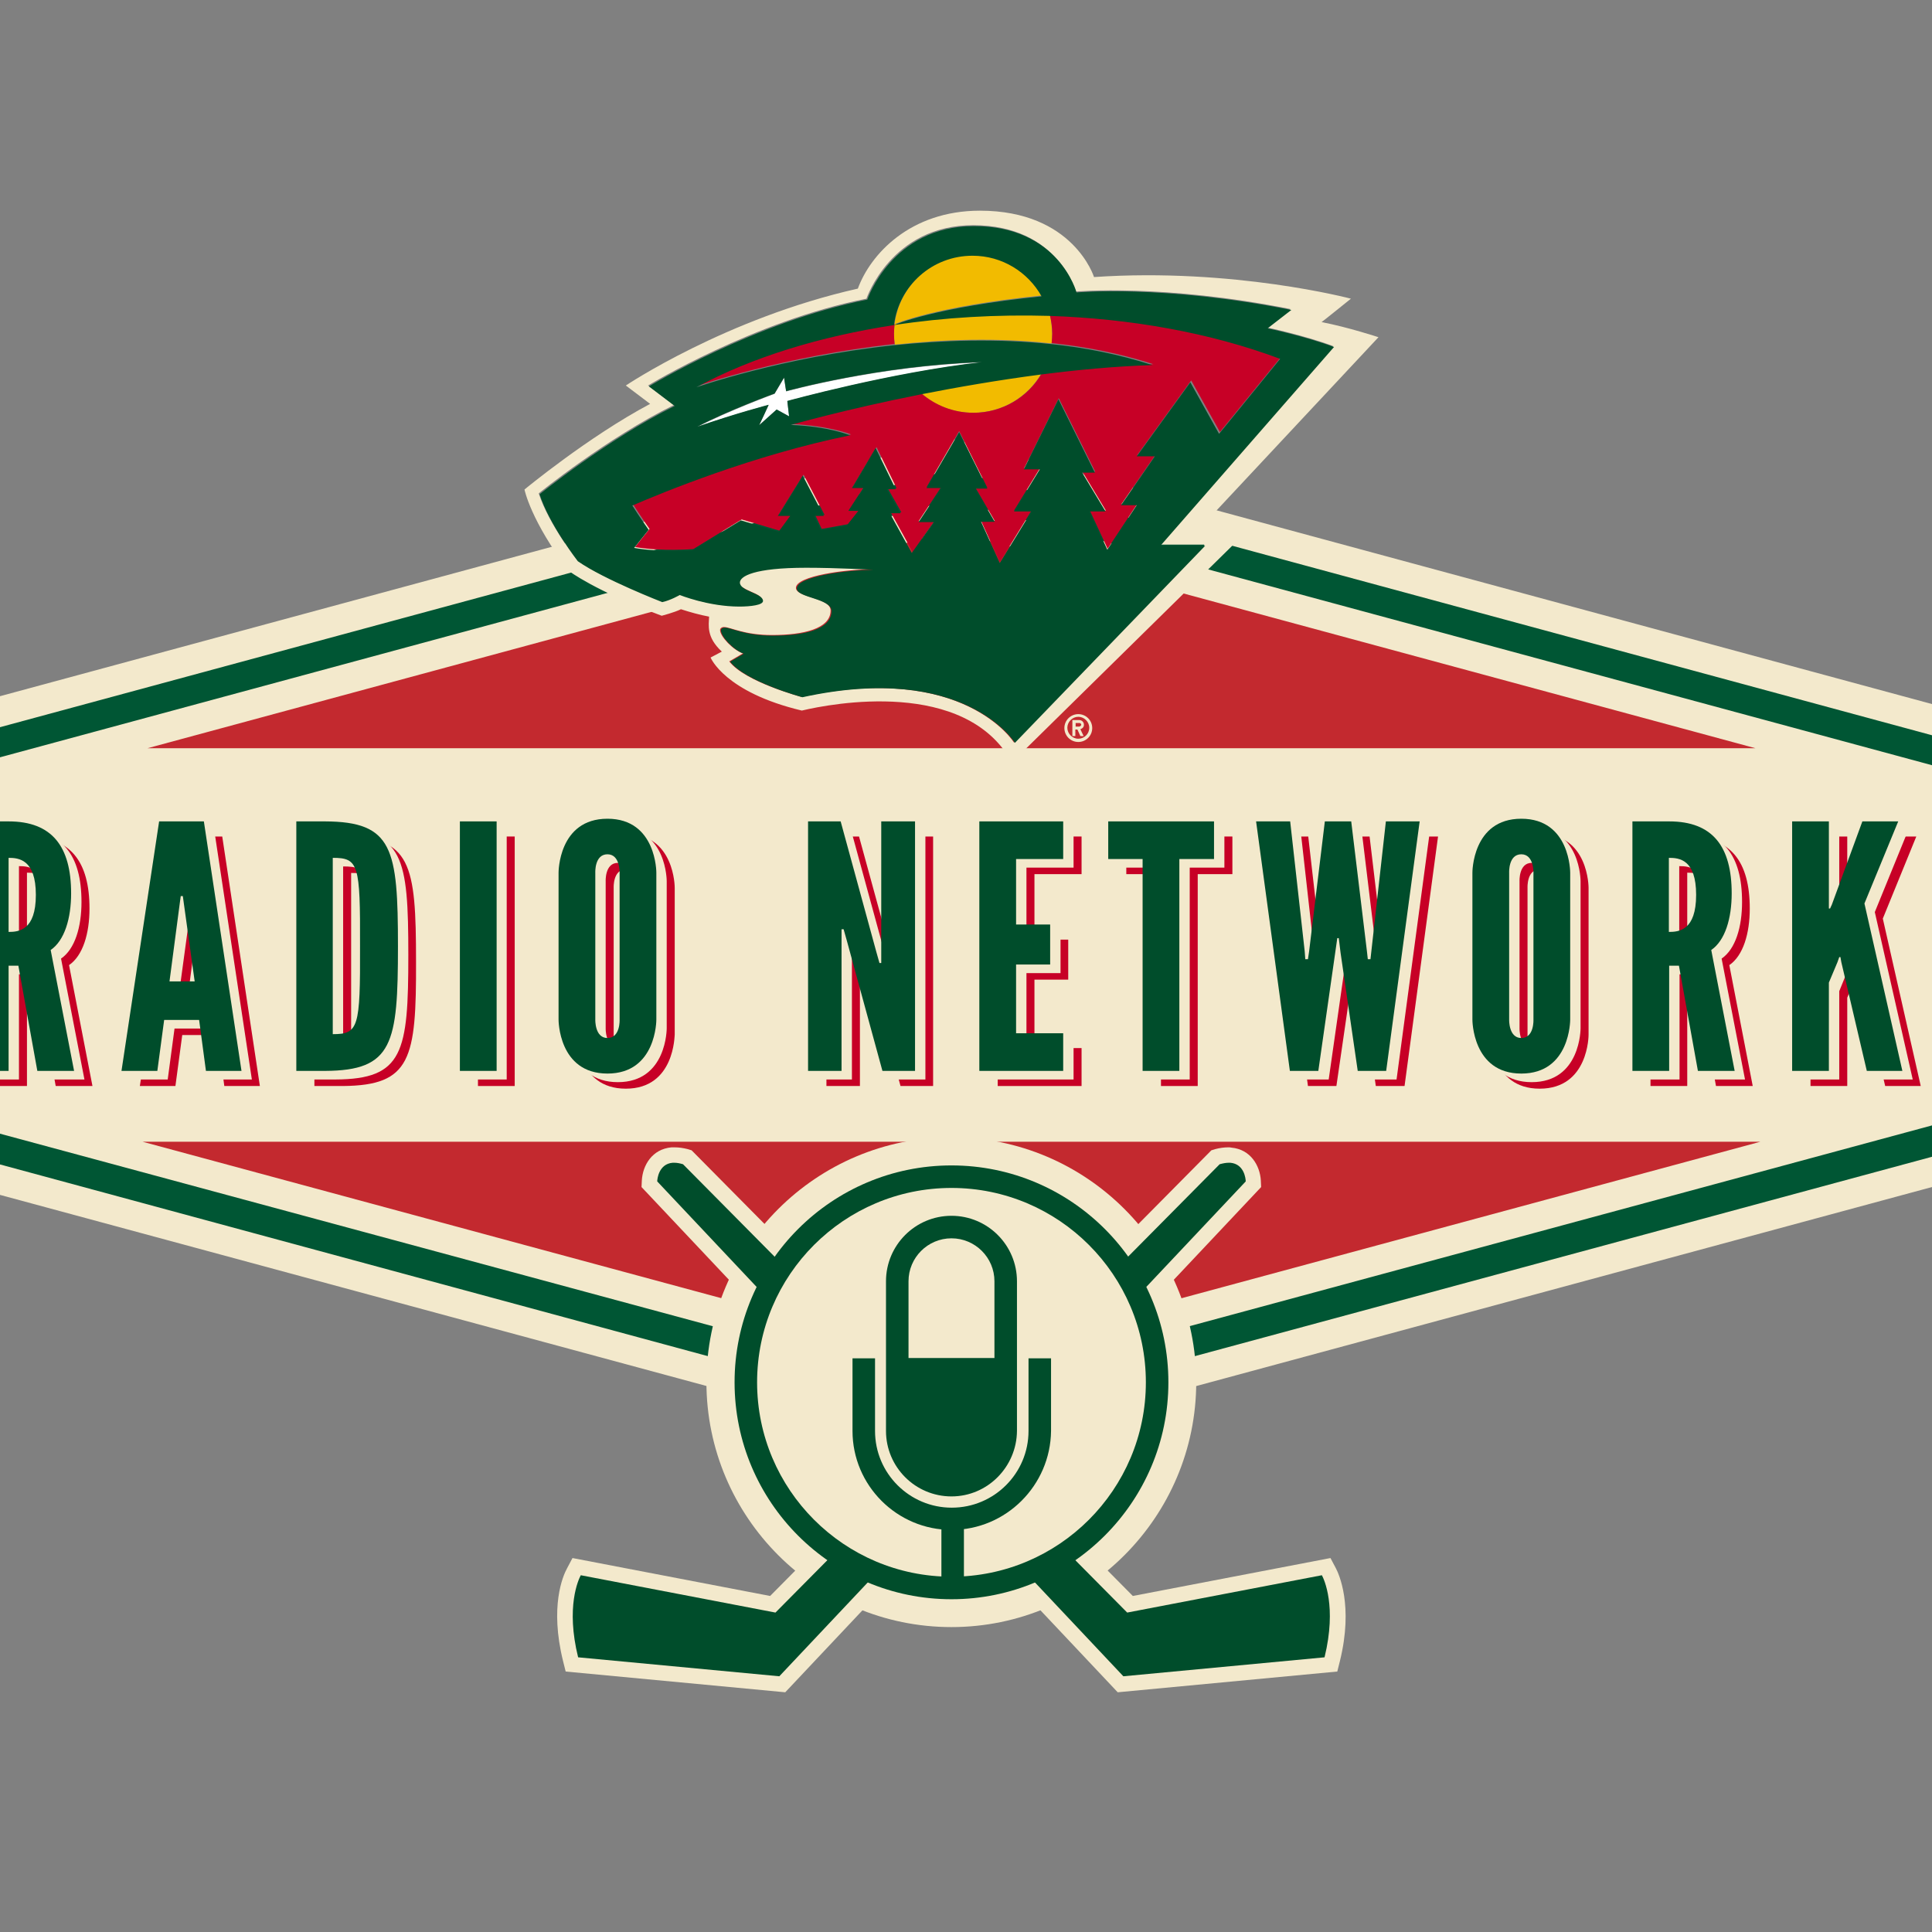 <?xml version="1.0" encoding="UTF-8"?> <svg xmlns="http://www.w3.org/2000/svg" xmlns:xlink="http://www.w3.org/1999/xlink" version="1.1" id="layer" x="0px" y="0px" viewBox="0 0 652 652" style="enable-background:new 0 0 652 652;" xml:space="preserve"><rect x="0" y="0" width="652" height="652" fill="#808080" stroke="none"/> <style type="text/css"> .st0{fill:#F3E9CC;} .st1{fill:#005634;} .st2{fill:#C3292F;} .st3{fill:#C70026;} .st4{fill:#004D2B;} .st5{fill:#FFFFFF;} .st6{fill:#F2BB00;} </style> <g> <path class="st0" d="M321.1,490.1l-354.9-96c-32.3-9.8-55.9-39.7-55.9-75.1c0-35.4,23.6-65.3,55.9-74.9l354.9-96.1l354.9,96.1 c32.3,9.6,55.9,39.5,55.9,74.9c0,35.4-23.6,65.3-55.9,75.1L321.1,490.1z"></path> <path class="st1" d="M-30.9,384.6c-28.2-8.5-48.8-34.7-48.8-65.5c0-30.9,20.5-57,48.7-65.3l352-95.3l352.3,95.4 c28.1,8.4,48.5,34.5,48.5,65.3c0,30.9-20.5,57-48.8,65.5l-352,95.2L-30.9,384.6z"></path> <path class="st0" d="M-69.8,319c0-26.3,17.5-48.6,41.6-55.8l349.2-94.5l349.7,94.6c23.8,7.3,41.1,29.5,41.1,55.6 c0,26.3-17.5,48.7-41.7,56l-349.1,94.4L-28.1,375C-52.2,367.7-69.8,345.4-69.8,319"></path> <path class="st2" d="M594.1,385.3l-273,73.8l-273-73.8H594.1z M49.8,252.5l271.3-73.4l271.3,73.4H49.8z"></path> <path class="st3" d="M18.8,366.5L12.4,331H9.1v35.5H-3.3v-84.2H9.1c14.7,0,21.1,8.5,21.1,24.3c0,8.4-2.2,15.9-6.9,19.1l7.9,40.8 H18.8z M9.1,294.5v25c3.4,0,9.2-0.5,9.2-12.5C18.2,295,12.5,294.5,9.1,294.5"></path> <path class="st3" d="M47.2,366.5l12.7-84.2H75l12.7,84.2h-12l-2.3-17.2H61.5l-2.3,17.2H47.2z M68.2,309.6l-0.3-2.2h-0.7l-0.3,2.2 l-3.5,26.6h8.5L68.2,309.6z"></path> <path class="st3" d="M115.8,366.5h-9.7v-84.2h9.7c22.9,0.1,24.6,9.2,24.6,42.2C140.5,357.3,138.7,366.3,115.8,366.5 M118.5,354.1 c8.7,0,9.3-2.2,9.2-29.8c0.1-27.5-0.5-29.7-9.2-29.7V354.1z"></path> <rect x="161.3" y="282.3" class="st3" width="12.4" height="84.2"></rect> <path class="st3" d="M211.2,367.4c-16.6,0-16.5-18.2-16.5-18.2v-49.6c0,0-0.1-18.2,16.5-18.2c16.6,0,16.5,18.2,16.5,18.2v49.6 C227.6,349.2,227.8,367.4,211.2,367.4 M211.2,293.4c-4.4,0-4.1,6.2-4.1,6.2v49.6c0,0-0.2,6.2,4.1,6.2c4.4,0,4.1-6.2,4.1-6.2v-49.6 C215.3,299.6,215.5,293.4,211.2,293.4"></path> <polygon class="st3" points="291.9,322.6 290.9,318.7 290.2,318.7 290.2,322.6 290.2,366.5 278.9,366.5 278.9,282.3 289.9,282.3 301.9,326.1 302.9,330 303.6,330 303.6,326.1 303.6,282.3 314.9,282.3 314.9,366.5 303.9,366.5 "></polygon> <polygon class="st3" points="336.7,282.3 365,282.3 365,295 349.1,295 349.1,317.1 360.5,317.1 360.5,330.6 349.1,330.6 349.1,353.7 365,353.7 365,366.5 336.7,366.5 "></polygon> <polygon class="st3" points="380.1,295 380.1,282.3 415.9,282.3 415.9,295 404.2,295 404.2,366.5 391.8,366.5 391.8,295 "></polygon> <polygon class="st3" points="451,366.5 441.4,366.5 430.1,282.3 441.5,282.3 446.5,326 446.7,328.8 447.6,328.8 448,326 453.2,282.3 462.2,282.3 467.4,326 467.8,328.8 468.7,328.8 468.9,326 473.8,282.3 485.3,282.3 474,366.5 464.3,366.5 458.6,326.6 457.9,321.7 457.5,321.7 456.8,326.6 "></polygon> <path class="st3" d="M519.6,367.4c-16.6,0-16.5-18.2-16.5-18.2v-49.6c0,0-0.1-18.2,16.5-18.2c16.6,0,16.5,18.2,16.5,18.2v49.6 C536.1,349.2,536.2,367.4,519.6,367.4 M519.6,293.4c-4.4,0-4.1,6.2-4.1,6.2v49.6c0,0-0.2,6.2,4.1,6.2c4.4,0,4.1-6.2,4.1-6.2v-49.6 C523.7,299.6,523.9,293.4,519.6,293.4"></path> <path class="st3" d="M579.1,366.5l-6.4-35.5h-3.3v35.5H557v-84.2h12.4c14.7,0,21.1,8.5,21.1,24.3c0,8.4-2.2,15.9-6.9,19.1l7.9,40.8 H579.1z M569.4,294.5v25c3.4,0,9.2-0.5,9.2-12.5C578.6,295,572.8,294.5,569.4,294.5"></path> <polygon class="st3" points="623.4,282.3 623.4,310.3 623.4,311.7 623.8,311.7 624.4,310.3 634.7,282.3 646.7,282.3 635.4,310 648.2,366.5 636.2,366.5 627.6,329.8 627.2,328.1 626.9,328.1 626.2,329.8 623.4,336.7 623.4,366.5 611,366.5 611,282.3 "></polygon> <path class="st0" d="M16.1,364.3l-6.4-35.5H6.4v35.5H-6v-84.2H6.4c14.7,0,21.1,8.5,21.1,24.3c0,8.4-2.2,15.9-6.9,19.1l7.9,40.8 H16.1z M6.4,292.3v25c3.4,0,9.2-0.5,9.2-12.5S9.8,292.3,6.4,292.3"></path> <path class="st0" d="M44.5,364.3l12.7-84.2h15.1l12.7,84.2h-12l-2.3-17.2H58.9l-2.3,17.2H44.5z M65.5,307.5l-0.3-2.2h-0.7l-0.3,2.2 L60.6,334h8.5L65.5,307.5z"></path> <path class="st0" d="M113.2,364.3h-9.7v-84.2h9.7c22.9,0.1,24.6,9.2,24.6,42.2C137.8,355.1,136.1,364.2,113.2,364.3 M115.8,351.9 c8.7,0,9.3-2.2,9.2-29.8c0.1-27.5-0.5-29.7-9.2-29.7V351.9z"></path> <rect x="158.6" y="280.1" class="st0" width="12.4" height="84.2"></rect> <path class="st0" d="M208.5,365.2c-16.6,0-16.5-18.2-16.5-18.2v-49.6c0,0-0.1-18.2,16.5-18.2c16.6,0,16.5,18.2,16.5,18.2V347 C225,347,225.1,365.2,208.5,365.2 M208.5,291.2c-4.4,0-4.1,6.2-4.1,6.2V347c0,0-0.2,6.2,4.1,6.2c4.4,0,4.1-6.2,4.1-6.2v-49.6 C212.6,297.4,212.8,291.2,208.5,291.2"></path> <polygon class="st0" points="289.2,320.4 288.2,316.5 287.5,316.5 287.5,320.4 287.5,364.3 276.2,364.3 276.2,280.1 287.2,280.1 299.2,324 300.2,327.9 300.9,327.9 300.9,324 300.9,280.1 312.3,280.1 312.3,364.3 301.3,364.3 "></polygon> <polygon class="st0" points="334,280.1 362.3,280.1 362.3,292.8 346.4,292.8 346.4,314.9 357.9,314.9 357.9,328.4 346.4,328.4 346.4,351.6 362.3,351.6 362.3,364.3 334,364.3 "></polygon> <polygon class="st0" points="377.5,292.8 377.5,280.1 413.2,280.1 413.2,292.8 401.5,292.8 401.5,364.3 389.1,364.3 389.1,292.8 "></polygon> <polygon class="st0" points="448.4,364.3 438.8,364.3 427.4,280.1 438.9,280.1 443.8,323.8 444,326.6 444.9,326.6 445.3,323.8 450.5,280.1 459.5,280.1 464.8,323.8 465.1,326.6 466,326.6 466.2,323.8 471.2,280.1 482.6,280.1 471.3,364.3 461.7,364.3 455.9,324.4 455.2,319.5 454.8,319.5 454.1,324.4 "></polygon> <path class="st0" d="M516.9,365.2c-16.6,0-16.5-18.2-16.5-18.2v-49.6c0,0-0.1-18.2,16.5-18.2c16.6,0,16.5,18.2,16.5,18.2V347 C533.4,347,533.5,365.2,516.9,365.2 M516.9,291.2c-4.4,0-4.1,6.2-4.1,6.2V347c0,0-0.2,6.2,4.1,6.2c4.4,0,4.1-6.2,4.1-6.2v-49.6 C521,297.4,521.2,291.2,516.9,291.2"></path> <path class="st0" d="M576.5,364.3l-6.4-35.5h-3.3v35.5h-12.4v-84.2h12.4c14.7,0,21.1,8.5,21.1,24.3c0,8.4-2.2,15.9-6.9,19.1 l7.9,40.8H576.5z M566.7,292.3v25c3.4,0,9.2-0.5,9.2-12.5S570.2,292.3,566.7,292.3"></path> <polygon class="st0" points="620.7,280.1 620.7,308.1 620.7,309.5 621.1,309.5 621.7,308.1 632,280.1 644,280.1 632.7,307.8 645.5,364.3 633.5,364.3 624.9,327.6 624.6,325.9 624.2,325.9 623.5,327.6 620.7,334.5 620.7,364.3 608.3,364.3 608.3,280.1 "></polygon> <path class="st4" d="M12.6,361.4l-6.4-35.5H2.9v35.5H-9.5v-84.2H2.9c14.7,0,21.1,8.5,21.1,24.3c0,8.4-2.2,15.9-6.9,19.1l7.9,40.8 H12.6z M2.9,289.5v25c3.4,0,9.2-0.5,9.2-12.5S6.3,289.5,2.9,289.5"></path> <path class="st4" d="M41,361.4l12.7-84.2h15.1l12.7,84.2h-12l-2.3-17.2H55.4l-2.3,17.2H41z M62,304.6l-0.3-2.2H61l-0.3,2.2 l-3.5,26.6h8.5L62,304.6z"></path> <path class="st4" d="M109.7,361.4h-9.7v-84.2h9.7c22.9,0.1,24.6,9.2,24.6,42.2C134.3,352.2,132.6,361.3,109.7,361.4 M112.3,349 c8.7,0,9.3-2.2,9.2-29.8c0.1-27.5-0.5-29.7-9.2-29.7V349z"></path> <rect x="155.2" y="277.2" class="st4" width="12.4" height="84.2"></rect> <path class="st4" d="M205,362.3c-16.6,0-16.5-18.2-16.5-18.2v-49.6c0,0-0.1-18.2,16.5-18.2c16.6,0,16.5,18.2,16.5,18.2v49.6 C221.5,344.1,221.6,362.3,205,362.3 M205,288.3c-4.4,0-4.1,6.2-4.1,6.2v49.6c0,0-0.2,6.2,4.1,6.2c4.4,0,4.1-6.2,4.1-6.2v-49.6 C209.1,294.5,209.3,288.3,205,288.3"></path> <polygon class="st4" points="285.8,317.5 284.7,313.6 284,313.6 284,317.5 284,361.4 272.7,361.4 272.7,277.2 283.7,277.2 295.7,321.1 296.8,325 297.4,325 297.4,321.1 297.4,277.2 308.8,277.2 308.8,361.4 297.8,361.4 "></polygon> <polygon class="st4" points="330.5,277.2 358.8,277.2 358.8,289.9 342.9,289.9 342.9,312 354.4,312 354.4,325.5 342.9,325.5 342.9,348.7 358.8,348.7 358.8,361.4 330.5,361.4 "></polygon> <polygon class="st4" points="374,289.9 374,277.2 409.7,277.2 409.7,289.9 398,289.9 398,361.4 385.6,361.4 385.6,289.9 "></polygon> <polygon class="st4" points="444.9,361.4 435.3,361.4 423.9,277.2 435.4,277.2 440.3,321 440.5,323.7 441.4,323.7 441.8,321 447.1,277.2 456,277.2 461.3,321 461.6,323.7 462.5,323.7 462.8,321 467.7,277.2 479.1,277.2 467.8,361.4 458.2,361.4 452.4,321.5 451.8,316.6 451.3,316.6 450.6,321.5 "></polygon> <path class="st4" d="M513.4,362.3c-16.6,0-16.5-18.2-16.5-18.2v-49.6c0,0-0.1-18.2,16.5-18.2c16.6,0,16.5,18.2,16.5,18.2v49.6 C529.9,344.1,530,362.3,513.4,362.3 M513.4,288.3c-4.4,0-4.1,6.2-4.1,6.2v49.6c0,0-0.2,6.2,4.1,6.2c4.4,0,4.1-6.2,4.1-6.2v-49.6 C517.5,294.5,517.7,288.3,513.4,288.3"></path> <path class="st4" d="M573,361.4l-6.4-35.5h-3.3v35.5h-12.4v-84.2h12.4c14.7,0,21.1,8.5,21.1,24.3c0,8.4-2.2,15.9-6.9,19.1l7.9,40.8 H573z M563.2,289.5v25c3.4,0,9.2-0.5,9.2-12.5S566.7,289.5,563.2,289.5"></path> <polygon class="st4" points="617.2,277.2 617.2,305.3 617.2,306.6 617.6,306.6 618.2,305.3 628.5,277.2 640.6,277.2 629.2,304.9 642,361.4 630,361.4 621.4,324.7 621.1,323 620.7,323 620.1,324.7 617.2,331.6 617.2,361.4 604.8,361.4 604.8,277.2 "></polygon> <path class="st5" d="M331.4,122.3c-34.8,1.1-66.1,9.8-66.1,9.8c-0.2-1.5-0.5-3.1-0.7-4.6c-1.1,1.8-2.1,3.6-3.2,5.4 c0,0-15.7,5.8-26.1,11.2c13.3-4.6,24.1-7.4,24.1-7.4c-1.1,2.3-2.1,4.6-3.2,6.8c2-1.8,3.9-3.5,5.9-5.3c1.4,0.8,2.8,1.5,4.2,2.3 c-0.2-1.7-0.4-3.4-0.6-5.1C265.7,135.4,300.9,125.7,331.4,122.3"></path> <path class="st0" d="M465.2,113.8c0,0-10.3-3.4-19.2-5.1c0.1,0,9.9-7.9,9.9-7.9s-39.6-10.5-86.7-7.3c0,0-6.9-22.4-38.5-22.4 c-23.6,0-37,14.8-41.2,26.3c-44.5,10-78.3,32.7-78.3,32.7l8.2,6.2c-20.9,11.1-42.4,28.9-42.4,28.9s2.1,10.6,15,27.5 c0,0,8.6,6.6,31.3,15.1c0,0,4.3-1.1,6.5-2.2c3.1,1,6.3,1.9,9.5,2.5c-0.1,2.9-1,6.9,4.3,11.8l-3.8,2c0,0,4.7,11.7,30.8,17.9 c10-2.4,55.2-11,70.9,17.5l78.8-77.5h-16.8L465.2,113.8z M406.4,184.1l-64.2,66.5c0,0-16.9-27.3-71.7-15.4c0,0-19.2-5.1-24.4-12 l4.6-2.7c-3.4-1.2-7.7-5.7-7.7-7.9c0-0.5,0.5-1,1.3-1c2.2,0,6.7,2.7,16.2,2.7c10.6,0,19.8-2.1,19.8-8.3c0-4.3-11.7-4.4-11.7-7.6 c0-4.1,17.2-6.3,25.9-6.3c0,0-12-0.7-22.7-0.7c-17.8,0-22.4,2.9-22.4,5c0,2.9,7.8,3.6,7.8,6.2c0,1.5-4.2,1.9-8,1.9 c-10.4,0-20.1-3.9-20.1-3.9s-3,1.7-5.9,2.3c0,0-19.6-7.6-28.5-13.8c0,0-9.6-12.4-12.9-22.6c0,0,23.2-18.8,45.6-29.8l-8.7-6.6 c0,0,35.7-21.8,73.7-29.3c0,0,8.3-24.8,36-24.8c28.7,0,34.6,22.4,34.6,22.4s29.5-2.7,72.5,5.9l-8,6.2c0,0,12.8,2.7,22.4,6.3 l-58.9,67H406.4z"></path> <path class="st6" d="M354.3,106.3c-17.7-0.6-35.4,0.5-52.4,3.1c-0.1,1.1-0.2,2.2-0.2,3.3c0,1.2,0.1,2.4,0.3,3.6 c16.5-1.8,34.7-2.4,52.9-0.4c0.1-1,0.2-2.1,0.2-3.2C355,110.5,354.8,108.3,354.3,106.3"></path> <path class="st6" d="M328.4,139.3c9.8,0,18.4-5.3,23-13.2c-14.5,1.9-28.3,4.3-40.5,6.7C315.6,136.9,321.7,139.3,328.4,139.3"></path> <path class="st6" d="M328.4,86c-13.6,0-24.9,10.2-26.5,23.4c0,0,13.4-6,49.8-9.7C347.1,91.5,338.4,86,328.4,86"></path> <path class="st3" d="M354.3,106.3c0.5,2,0.8,4.2,0.8,6.3c0,1.1-0.1,2.1-0.2,3.2c11.6,1.2,23.1,3.5,34.3,7.1 c-12.6,0.4-25.4,1.6-37.7,3.2c-4.6,7.9-13.2,13.2-23,13.2c-6.7,0-12.8-2.5-17.5-6.5c-25.8,5.1-43.8,10.3-43.8,10.3 c12.7,0.6,20,3.5,20,3.5c-33,6.7-63.6,19.4-73.5,23.7c2.4,3.8,5.5,8.2,5.5,8.2l-4.9,6.1c8.8,1.6,19.7,0.7,19.7,0.7l16.3-10 l12.8,3.8l3.9-5.3h-4.2l8.4-13.6l7.1,13.6h-3.2l2.2,4.7l8.9-1.6l3.8-4.8h-3.4l5-7.7h-3.8l8-13.5l6.8,13.9l-3,0l4.6,8.1h-3.6 l7.4,13.4l7.4-10.4H310l7.6-11.5h-4.9l11-18.9l9.5,19.1h-4l6.5,11.2h-4.6l6.3,13.9l10.7-17.4h-5.9l8.7-14.2h-5.3l11.7-23.7 l12.3,24.8h-4.3l7.9,13.1h-5.4l6,12.9l9.9-15h-5.3l11.4-16.5h-6.1l18.3-25.3l9.7,17.4l20.6-25.3 C408.5,111.9,381.5,107.2,354.3,106.3"></path> <path class="st3" d="M301.7,112.6c0-1.1,0.1-2.2,0.2-3.3c-24.8,3.8-47.9,10.9-66.7,21c0,0,29-10.1,66.7-14.2 C301.8,115.1,301.7,113.9,301.7,112.6"></path> <path class="st0" d="M363.9,241c-2.6,0-4.7,2.1-4.7,4.7c0,2.6,2.1,4.7,4.7,4.7c2.6,0,4.7-2.1,4.7-4.7 C368.6,243.1,366.5,241,363.9,241 M363.9,249.3c-2,0-3.7-1.7-3.7-3.7c0-2,1.7-3.7,3.7-3.7c2,0,3.7,1.7,3.7,3.7 C367.6,247.7,365.9,249.3,363.9,249.3"></path> <path class="st0" d="M365.8,244.6c0-0.9-0.7-1.6-1.6-1.6h-2.3v5.4h1v-2.2h0.7l1,2.2h1.1l-1.1-2.3 C365.4,245.8,365.8,245.3,365.8,244.6 M364.2,245.2H363V244h1.3c0.3,0,0.6,0.3,0.6,0.6C364.8,244.9,364.5,245.2,364.2,245.2"></path> <path class="st4" d="M450.2,117.1c-9.6-3.6-22.4-6.3-22.4-6.3l8-6.2c-43.1-8.6-72.5-5.9-72.5-5.9s-5.9-22.4-34.6-22.4 c-27.7,0-36,24.8-36,24.8c-38,7.5-73.7,29.3-73.7,29.3l8.7,6.6c-22.4,11-45.6,29.8-45.6,29.8c3.3,10.3,12.9,22.6,12.9,22.6 c8.9,6.2,28.5,13.8,28.5,13.8c2.8-0.6,5.9-2.4,5.9-2.4s9.7,3.9,20.1,3.9c3.8,0,8-0.5,8-1.9c0-2.6-7.8-3.3-7.8-6.2 c0-2.1,4.7-5,22.4-5c10.6,0,22.7,0.7,22.7,0.7c-8.8,0-25.9,2.2-25.9,6.3c0,3.2,11.7,3.3,11.7,7.6c0,6.2-9.1,8.3-19.8,8.3 c-9.5,0-14.1-2.7-16.2-2.7c-0.8,0-1.3,0.4-1.3,0.9c0,2.2,4.3,6.7,7.7,7.9l-4.6,2.7c5.2,6.8,24.4,12,24.4,12 c54.8-12,71.7,15.4,71.7,15.4l64.2-66.5h-15.1L450.2,117.1z M383.6,170.5l-9.9,15l-6-12.9h5.4l-7.9-13.1h4.3l-12.3-24.8l-11.7,23.7 h5.4l-8.7,14.2h5.9L337.4,190l-6.3-13.9h4.6l-6.5-11.2h4l-9.5-19.1l-11,18.9h4.9l-7.6,11.5h5.1l-7.4,10.4l-7.4-13.4h3.6l-4.6-8.1 l3,0l-6.8-13.9l-8,13.5h3.8l-5,7.7h3.4l-3.8,4.8l-8.9,1.6l-2.2-4.7h3.2l-7.1-13.6l-8.4,13.6h4.2l-3.9,5.3l-12.8-3.8l-16.3,10 c0,0-10.9,0.9-19.7-0.7l4.9-6.1c0,0-3.1-4.4-5.5-8.2c10-4.3,40.6-17,73.5-23.7c0,0-7.2-3-20-3.5c0,0,18.1-5.2,43.8-10.3 c12.2-2.4,26-4.8,40.5-6.7c12.4-1.6,25.2-2.8,37.7-3.2c-11.1-3.6-22.7-5.9-34.3-7.1c-18.2-1.9-36.4-1.3-52.9,0.4 c-37.7,4-66.7,14.2-66.7,14.2c18.8-10.2,41.9-17.2,66.7-21c1.6-13.2,12.8-23.4,26.5-23.4c10,0,18.7,5.5,23.3,13.7 c-36.4,3.7-49.8,9.7-49.8,9.7c17-2.6,34.7-3.6,52.4-3.1c27.2,0.9,54.2,5.6,77.9,14.5l-20.6,25.3l-9.7-17.4L383.6,154h6.1 l-11.4,16.5H383.6z M266.3,140.5c-1.4-0.8-2.8-1.5-4.2-2.3c-2,1.8-3.9,3.5-5.9,5.3c1.1-2.3,2.1-4.5,3.2-6.9c0,0-10.8,2.8-24.1,7.4 c10.4-5.5,26.1-11.2,26.1-11.2c1.1-1.8,2.1-3.6,3.2-5.4c0.2,1.6,0.5,3.1,0.7,4.6c0,0,31.3-8.7,66.1-9.8 c-30.6,3.4-65.7,13.1-65.7,13.1C265.9,137.1,266.1,138.8,266.3,140.5"></path> <path class="st0" d="M321.1,549.1c-45.6,0-82.7-37.1-82.7-82.7c0-45.6,37.1-82.6,82.7-82.6c45.6,0,82.6,37.1,82.6,82.6 C403.7,512,366.6,549.1,321.1,549.1"></path> <path class="st0" d="M190.9,564.1l-0.9-3.6c-4.5-18.3-0.1-28.6,1.4-31.3l1.8-3.4l66.7,12.8l148.9-150.4l1.3-0.4 c1.5-0.4,3-0.6,4.4-0.6c0.4,0,0.8,0,1.1,0.1c6.4,0.6,9.6,6,9.9,11.1l0.1,2.2L265,571.1L190.9,564.1z"></path> <path class="st4" d="M195.1,559.3c-4.2-17,0.1-26.2,0.9-27.7l65.7,12.6l149.9-151.3c1.1-0.3,2.1-0.5,3-0.5c0.2,0,0.4,0,0.6,0 c4.7,0.4,5.2,5.4,5.2,6.3L263,565.7L195.1,559.3z"></path> <path class="st0" d="M216.5,400.6l0.1-2.2c0.3-5.2,3.5-10.6,10-11.2c0.3,0,0.7,0,1.1,0c1.4,0,2.8,0.2,4.4,0.6l1.3,0.4l148.9,150.4 l66.7-12.8l1.8,3.4c1,1.9,6,12.6,1.4,31.3l-0.9,3.6l-74.1,7L216.5,400.6z"></path> <path class="st4" d="M221.8,398.7c0-0.8,0.5-5.9,5.2-6.3c0.2,0,0.4,0,0.6,0c0.9,0,1.9,0.2,2.9,0.5l149.9,151.3l65.7-12.6 c0.7,1.3,5.1,10.5,0.9,27.7l-67.9,6.4L221.8,398.7z"></path> <path class="st4" d="M321.1,539.7c-40.4,0-73.2-32.8-73.2-73.2s32.8-73.2,73.2-73.2c40.4,0,73.2,32.8,73.2,73.2 S361.4,539.7,321.1,539.7"></path> <path class="st0" d="M321.1,400.9c-36.2,0-65.6,29.4-65.6,65.6c0,36.2,29.4,65.6,65.6,65.6c36.2,0,65.6-29.4,65.6-65.6 C386.7,430.3,357.3,400.9,321.1,400.9"></path> <path class="st4" d="M321.1,516.3c-18.4,0-33.4-15-33.4-33.4v-24.5h7.6v24.5c0,14.3,11.6,25.9,25.9,25.9 c14.3,0,25.9-11.6,25.9-25.9v-24.5h7.6v24.5C354.5,501.3,339.5,516.3,321.1,516.3"></path> <path class="st4" d="M321.1,505c-12.2,0-22.1-9.9-22.1-22.1v-50.5c0-12.2,9.9-22.1,22.1-22.1c12.2,0,22.1,9.9,22.1,22.1v50.5 C343.1,495,333.3,505,321.1,505"></path> <path class="st0" d="M335.6,458.3v-25.9c0-8-6.5-14.5-14.5-14.5c-8,0-14.5,6.5-14.5,14.5v25.9H335.6z"></path> </g> <rect x="317.7" y="509.8" class="st4" width="7.6" height="27.7"></rect> </svg> 